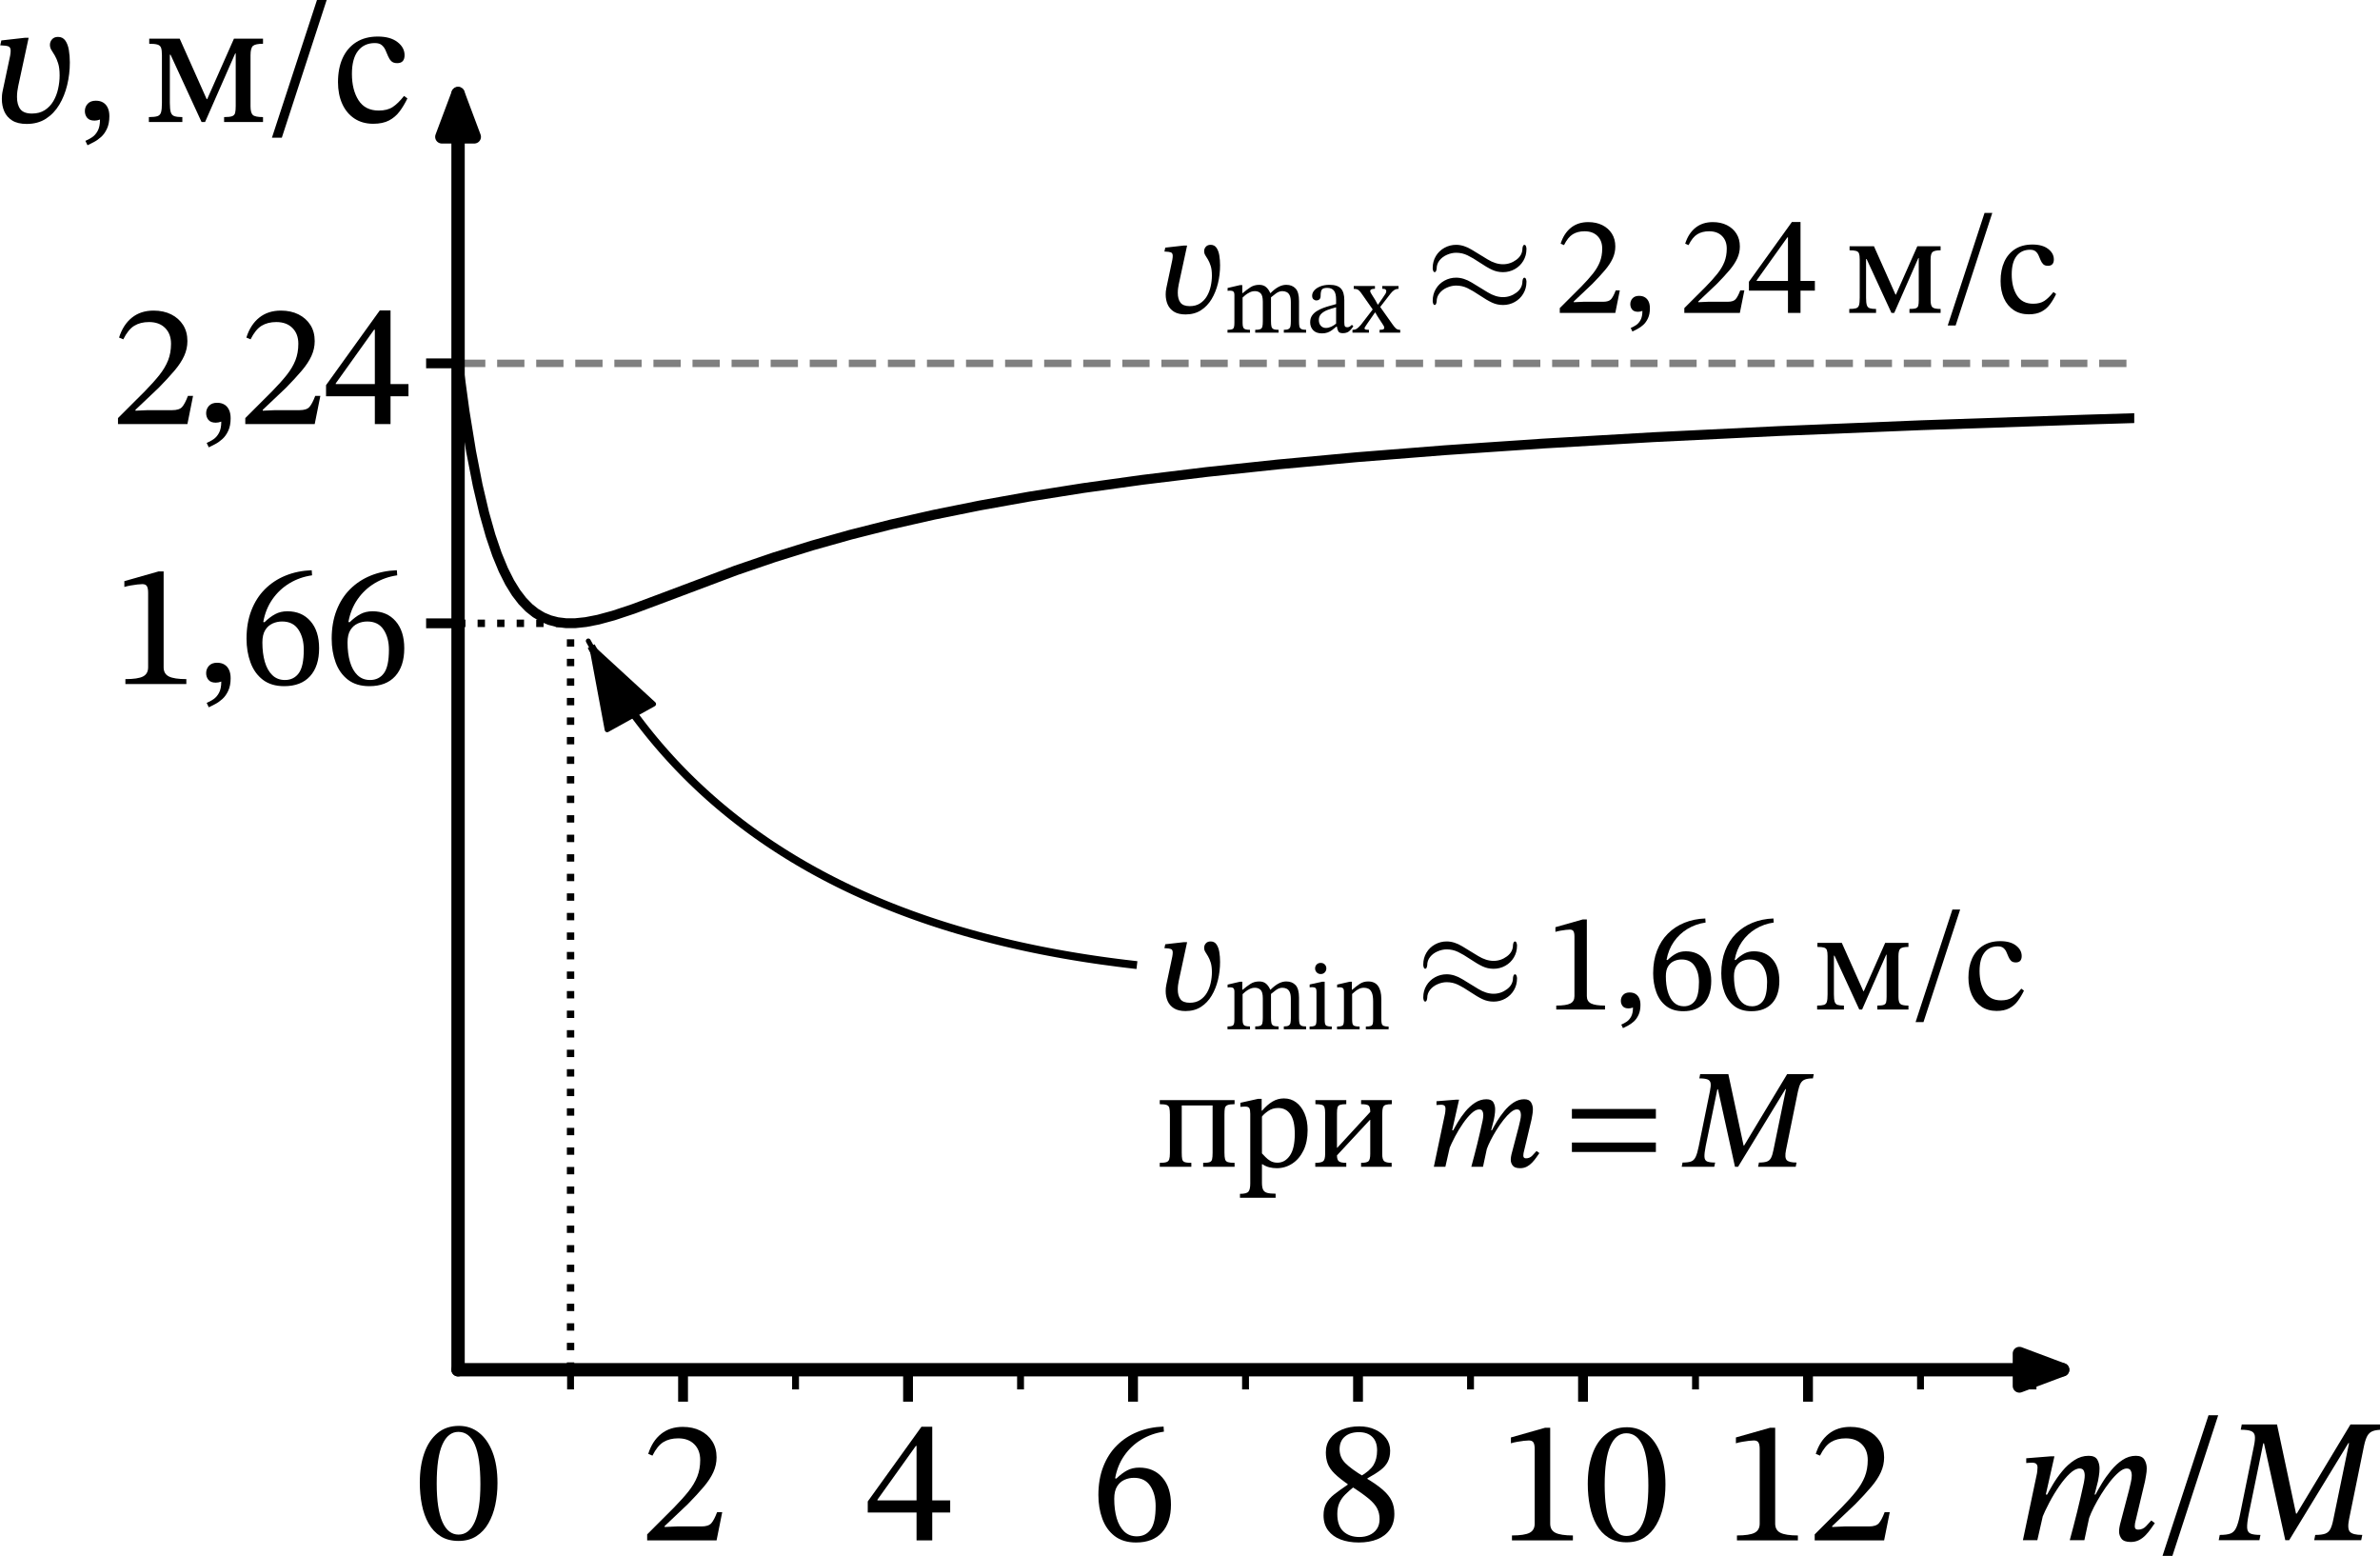 <?xml version="1.0" encoding="UTF-8" standalone="no"?>
<svg
   width="484.233pt"
   height="316.4pt"
   viewBox="0 0 484.233 316.4"
   version="1.1"
   id="svg79"
   sodipodi:docname="536t2.svg"
   xmlns:inkscape="http://www.inkscape.org/namespaces/inkscape"
   xmlns:sodipodi="http://sodipodi.sourceforge.net/DTD/sodipodi-0.dtd"
   xmlns:xlink="http://www.w3.org/1999/xlink"
   xmlns="http://www.w3.org/2000/svg"
   xmlns:svg="http://www.w3.org/2000/svg"
   xmlns:rdf="http://www.w3.org/1999/02/22-rdf-syntax-ns#"
   xmlns:cc="http://creativecommons.org/ns#"
   xmlns:dc="http://purl.org/dc/elements/1.1/">
  <sodipodi:namedview
     id="namedview79"
     pagecolor="#ffffff"
     bordercolor="#000000"
     borderopacity="0.25"
     inkscape:showpageshadow="2"
     inkscape:pageopacity="0.0"
     inkscape:pagecheckerboard="0"
     inkscape:deskcolor="#d1d1d1"
     inkscape:document-units="pt" />
  <defs
     id="defs1">
    <style
       type="text/css"
       id="style1">*{stroke-linejoin: round; stroke-linecap: butt}</style>
  </defs>
  <g
     id="figure_1"
     transform="translate(-9.404,-7.058)">
    <g
       id="axes_1">
      <g
         id="line2d_1">
        <path
           d="m 239.93,203.268 -1.613,-0.19 -1.603,-0.199 -1.593,-0.208 -1.582,-0.218 -1.572,-0.227 -1.562,-0.236 -1.552,-0.246 -1.541,-0.255 -1.531,-0.264 -1.521,-0.274 -1.51,-0.283 -1.5,-0.292 -1.49,-0.302 -1.48,-0.311 -1.469,-0.32 -1.459,-0.33 -1.449,-0.339 -1.439,-0.348 -1.428,-0.358 -1.418,-0.367 -1.408,-0.376 -1.397,-0.386 -1.387,-0.395 -1.377,-0.404 -1.367,-0.414 -1.356,-0.423 -1.346,-0.432 -1.336,-0.442 -1.326,-0.451 -1.315,-0.461 -1.305,-0.47 -1.295,-0.479 -1.284,-0.489 -1.274,-0.498 -1.264,-0.507 -1.254,-0.517 -1.243,-0.526 -1.233,-0.535 -1.223,-0.545 -1.212,-0.554 -1.202,-0.563 -1.192,-0.573 -1.182,-0.582 -1.171,-0.591 -1.161,-0.601 -1.151,-0.61 -1.141,-0.619 -1.13,-0.629 -1.12,-0.638 -1.11,-0.647 -1.099,-0.657 -1.089,-0.666 -1.079,-0.675 -1.069,-0.685 -1.058,-0.694 -1.048,-0.703 -1.038,-0.713 -1.028,-0.722 -1.017,-0.731 -1.007,-0.741 -0.997,-0.75 -0.986,-0.759 -0.976,-0.769 -0.966,-0.778 -0.956,-0.787 -0.945,-0.797 -0.935,-0.806 -0.925,-0.815 -0.914,-0.825 -0.904,-0.834 -0.894,-0.844 -0.884,-0.853 -0.873,-0.862 -0.863,-0.872 -0.853,-0.881 -0.843,-0.89 -0.832,-0.9 -0.822,-0.909 -0.812,-0.918 -0.801,-0.928 -0.791,-0.937 -0.781,-0.946 -0.771,-0.956 -0.76,-0.965 -0.75,-0.974 -0.74,-0.984 -0.73,-0.993 -0.719,-1.002 -0.709,-1.012 -0.699,-1.021 -0.688,-1.03 -0.678,-1.04 -0.668,-1.049 -0.658,-1.058 -0.647,-1.068 -0.637,-1.077 -0.627,-1.086 -0.617,-1.096 -0.606,-1.105"
           clip-path="url(#p17556752ca)"
           style="fill:none;stroke:#000000;stroke-width:1.6;stroke-linecap:square"
           id="path3" />
      </g>
      <g
         id="matplotlib.axis_1">
        <g
           id="xtick_1">
          <g
             id="line2d_2">
            <defs
               id="defs3">
              <path
                 id="m178220f206"
                 d="M 0,0 V 6.5"
                 style="stroke:#000000;stroke-width:2" />
            </defs>
            <g
               id="g3">
              <use
                 xlink:href="#m178220f206"
                 x="148.377"
                 y="285.666"
                 style="stroke:#000000;stroke-width:2"
                 id="use3" />
            </g>
          </g>
          <g
             id="text_1">
            <!-- 2 -->
            <g
               transform="matrix(0.35,0,0,-0.35,139.714,320.374)"
               id="g4">
              <defs
                 id="defs4">
                <path
                   id="STIXTwoText-32"
                   d="M 2765,0 H 243 v 218 l 973,972 q 320,327 531,592 211,266 317,535 106,269 106,601 0,359 -215,573 -214,215 -585,215 -314,0 -535,-135 -221,-134 -400,-493 l -153,64 q 147,468 467,724 320,256 787,256 365,0 640,-138 275,-138 432,-384 157,-246 157,-586 0,-281 -119,-541 -118,-259 -352,-534 -233,-275 -572,-621 L 877,518 v -32 l 448,20 h 889 q 256,0 358,115 103,115 212,403 h 186 z"
                   transform="scale(0.016)" />
              </defs>
              <use
                 xlink:href="#STIXTwoText-32"
                 id="use4" />
            </g>
          </g>
        </g>
        <g
           id="xtick_2">
          <g
             id="line2d_3">
            <g
               id="g5">
              <use
                 xlink:href="#m178220f206"
                 x="194.154"
                 y="285.666"
                 style="stroke:#000000;stroke-width:2"
                 id="use5" />
            </g>
          </g>
          <g
             id="text_2">
            <!-- 4 -->
            <g
               transform="matrix(0.35,0,0,-0.35,185.491,320.374)"
               id="g6">
              <defs
                 id="defs5">
                <path
                   id="STIXTwoText-34"
                   d="M 2426,0 H 1856 V 1011 H 83 v 403 l 1952,2714 h 391 V 1453 h 652 V 1011 H 2426 Z M 435,1478 v -25 h 1421 v 1977 h -26 z"
                   transform="scale(0.016)" />
              </defs>
              <use
                 xlink:href="#STIXTwoText-34"
                 id="use6" />
            </g>
          </g>
        </g>
        <g
           id="xtick_3">
          <g
             id="line2d_4">
            <g
               id="g7">
              <use
                 xlink:href="#m178220f206"
                 x="239.93"
                 y="285.666"
                 style="stroke:#000000;stroke-width:2"
                 id="use7" />
            </g>
          </g>
          <g
             id="text_3">
            <!-- 6 -->
            <g
               transform="matrix(0.35,0,0,-0.35,231.268,320.374)"
               id="g8">
              <defs
                 id="defs7">
                <path
                   id="STIXTwoText-36"
                   d="m 1658,-77 q -474,0 -778,233 -304,234 -448,628 -144,394 -144,861 0,576 176,1030 176,455 493,771 317,317 749,493 432,176 950,195 l 13,-185 Q 2221,3885 1849,3661 1478,3437 1228,3078 979,2720 896,2253 l 45,-7 q 198,192 390,294 192,103 442,103 525,0 838,-359 314,-358 314,-985 0,-653 -330,-1015 -329,-361 -937,-361 z m 25,224 q 320,0 502,246 183,247 183,855 0,435 -195,729 -195,295 -592,295 -186,0 -349,-74 -163,-73 -266,-240 -102,-166 -102,-448 0,-396 89,-704 90,-307 272,-483 183,-176 458,-176 z"
                   transform="scale(0.016)" />
              </defs>
              <use
                 xlink:href="#STIXTwoText-36"
                 id="use8" />
            </g>
          </g>
        </g>
        <g
           id="xtick_4">
          <g
             id="line2d_5">
            <g
               id="g9">
              <use
                 xlink:href="#m178220f206"
                 x="285.707"
                 y="285.666"
                 style="stroke:#000000;stroke-width:2"
                 id="use9" />
            </g>
          </g>
          <g
             id="text_4">
            <!-- 8 -->
            <g
               transform="matrix(0.35,0,0,-0.35,277.045,320.374)"
               id="g10">
              <defs
                 id="defs9">
                <path
                   id="STIXTwoText-38"
                   d="M 1574,-77 Q 1203,-77 915,32 627,141 460,361 294,582 294,909 q 0,256 96,432 96,176 291,329 196,154 490,352 v 77 l 250,-134 Q 1222,1805 1081,1664 941,1523 867,1356 794,1190 794,960 q 0,-429 220,-634 221,-204 586,-204 198,0 364,73 167,74 266,218 100,144 100,361 0,212 -87,384 -86,173 -314,362 -227,189 -649,458 l -32,12 q -358,244 -547,429 -189,186 -256,368 -67,183 -67,407 0,294 156,505 157,211 432,326 276,116 628,116 320,0 572,-116 253,-115 400,-313 148,-198 148,-454 0,-231 -84,-398 -83,-166 -262,-304 -179,-137 -480,-303 v -77 l -269,141 q 359,205 490,419 131,214 131,534 0,320 -176,490 -176,170 -483,170 -327,0 -516,-164 -188,-163 -188,-457 0,-295 211,-506 211,-211 678,-493 l 45,-32 q 403,-236 633,-438 231,-202 327,-407 96,-204 96,-473 0,-333 -163,-567 Q 2541,160 2249,41 1958,-77 1574,-77 Z"
                   transform="scale(0.016)" />
              </defs>
              <use
                 xlink:href="#STIXTwoText-38"
                 id="use10" />
            </g>
          </g>
        </g>
        <g
           id="xtick_5">
          <g
             id="line2d_6">
            <g
               id="g11">
              <use
                 xlink:href="#m178220f206"
                 x="331.484"
                 y="285.666"
                 style="stroke:#000000;stroke-width:2"
                 id="use11" />
            </g>
          </g>
          <g
             id="text_5">
            <!-- 10 -->
            <g
               transform="matrix(0.35,0,0,-0.35,314.159,320.374)"
               id="g13">
              <defs
                 id="defs11">
                <path
                   id="STIXTwoText-31"
                   d="M 2726,0 H 512 v 179 q 454,0 640,96 186,96 186,333 v 2707 q 0,167 -45,240 -45,74 -167,74 -64,0 -179,-13 -115,-13 -243,-36 -128,-22 -230,-54 v 212 l 1241,352 h 186 V 608 q 0,-237 192,-333 192,-96 633,-96 z"
                   transform="scale(0.016)" />
                <path
                   id="STIXTwoText-30"
                   d="M 1581,-70 Q 1197,-70 928,99 659,269 492,563 326,858 249,1242 q -76,384 -76,806 0,608 163,1072 163,464 480,726 317,263 778,263 416,0 729,-247 314,-246 493,-710 179,-464 179,-1123 0,-410 -80,-788 Q 2835,864 2665,569 2496,275 2227,102 1958,-70 1581,-70 Z m 0,230 q 377,0 585,454 208,455 208,1376 0,973 -202,1437 -201,464 -598,464 -377,0 -582,-461 Q 787,2970 787,2016 787,1088 992,624 1197,160 1581,160 Z"
                   transform="scale(0.016)" />
              </defs>
              <use
                 xlink:href="#STIXTwoText-31"
                 id="use12" />
              <use
                 xlink:href="#STIXTwoText-30"
                 x="49.5"
                 id="use13" />
            </g>
          </g>
        </g>
        <g
           id="xtick_6">
          <g
             id="line2d_7">
            <g
               id="g14">
              <use
                 xlink:href="#m178220f206"
                 x="377.261"
                 y="285.666"
                 style="stroke:#000000;stroke-width:2"
                 id="use14" />
            </g>
          </g>
          <g
             id="text_6">
            <!-- 12 -->
            <g
               transform="matrix(0.35,0,0,-0.35,359.936,320.374)"
               id="g16">
              <use
                 xlink:href="#STIXTwoText-31"
                 id="use15" />
              <use
                 xlink:href="#STIXTwoText-32"
                 x="49.5"
                 id="use16" />
            </g>
          </g>
        </g>
        <g
           id="xtick_7">
          <g
             id="line2d_8" />
          <g
             id="text_7">
            <!-- $~\,~m/M$ -->
            <g
               transform="matrix(0.35,0,0,-0.35,395.162,320.374)"
               id="g19">
              <defs
                 id="defs16">
                <path
                   id="STIXTwoText-Italic-6d"
                   d="m 4230,-64 q -243,0 -333,118 -89,119 -89,260 0,76 13,150 13,74 19,99 l 326,1242 q 32,128 67,284 36,157 36,260 0,109 -39,182 -38,74 -147,74 -121,0 -278,-132 -157,-131 -324,-342 -166,-211 -320,-458 -153,-246 -268,-473 -115,-227 -173,-394 l 218,826 q 96,186 243,429 147,243 336,473 189,231 416,381 227,151 483,151 230,0 313,-141 84,-141 84,-314 0,-121 -26,-262 -25,-141 -38,-211 L 4397,659 q 0,0 -10,-48 -9,-48 -9,-105 0,-122 121,-122 167,0 285,121 118,122 195,212 l 128,-96 Q 5043,531 4963,416 4883,301 4777,189 4672,77 4537,6 4403,-64 4230,-64 Z M 838,0 H 314 l 512,2432 q 0,0 9,70 10,71 10,141 0,83 -45,128 -45,45 -160,45 -64,0 -135,-7 -70,-6 -70,-6 v 173 l 877,70 h 147 L 1146,1658 h 70 z m 1709,0 h -531 q 70,256 137,515 68,259 132,518 64,260 124,522 61,263 119,531 0,0 16,93 16,93 16,170 0,109 -39,182 -38,74 -147,74 -160,0 -352,-180 -192,-179 -387,-461 -195,-281 -362,-598 -166,-316 -275,-585 l 160,806 q 96,186 243,435 148,250 343,487 195,237 438,397 244,160 519,160 237,0 317,-141 80,-141 80,-314 0,-141 -26,-295 -26,-153 -32,-178 l -122,-480 h 90 L 2720,806 Z"
                   transform="scale(0.016)" />
                <path
                   id="STIXTwoText-2f"
                   d="M 589,-570 H 230 l 1671,5108 h 352 z"
                   transform="scale(0.016)" />
                <path
                   id="STIXTwoText-Italic-4d"
                   d="M 1331,0 H -147 l 38,192 q 250,0 384,48 135,48 211,208 77,160 141,486 l 506,2490 q 51,243 32,368 -19,125 -138,173 -118,48 -374,48 l 38,192 H 1971 L 2662,966 h 26 l 1952,3239 h 1210 l -39,-192 q -224,0 -355,-48 -131,-48 -202,-173 -70,-125 -121,-362 L 4589,762 q -71,-352 35,-461 106,-109 445,-109 L 5030,0 H 3322 l 38,192 q 237,0 361,45 125,45 189,169 64,125 109,356 l 570,2764 h -26 L 2413,0 h -141 l -774,3520 h -26 L 941,934 q -64,-326 -55,-486 10,-160 125,-208 115,-48 359,-48 z"
                   transform="scale(0.016)" />
              </defs>
              <use
                 xlink:href="#STIXTwoText-Italic-6d"
                 transform="translate(68.75,0.094)"
                 id="use17" />
              <use
                 xlink:href="#STIXTwoText-2f"
                 transform="translate(151.25,0.094)"
                 id="use18" />
              <use
                 xlink:href="#STIXTwoText-Italic-4d"
                 transform="translate(189.95,0.094)"
                 id="use19" />
            </g>
          </g>
        </g>
        <g
           id="xtick_8">
          <g
             id="line2d_9" />
          <g
             id="text_8">
            <!-- $0$ -->
            <g
               transform="matrix(0.35,0,0,-0.35,93.85,320.374)"
               id="g20">
              <use
                 xlink:href="#STIXTwoText-30"
                 transform="translate(0,0.797)"
                 id="use20" />
            </g>
          </g>
        </g>
        <g
           id="xtick_9">
          <g
             id="line2d_10">
            <defs
               id="defs20">
              <path
                 id="m40b1e13248"
                 d="M 0,0 V 4"
                 style="stroke:#000000;stroke-width:1.4" />
            </defs>
            <g
               id="g21">
              <use
                 xlink:href="#m40b1e13248"
                 x="125.488"
                 y="285.666"
                 style="stroke:#000000;stroke-width:1.4"
                 id="use21" />
            </g>
          </g>
        </g>
        <g
           id="xtick_10">
          <g
             id="line2d_11">
            <g
               id="g22">
              <use
                 xlink:href="#m40b1e13248"
                 x="171.265"
                 y="285.666"
                 style="stroke:#000000;stroke-width:1.4"
                 id="use22" />
            </g>
          </g>
        </g>
        <g
           id="xtick_11">
          <g
             id="line2d_12">
            <g
               id="g23">
              <use
                 xlink:href="#m40b1e13248"
                 x="217.042"
                 y="285.666"
                 style="stroke:#000000;stroke-width:1.4"
                 id="use23" />
            </g>
          </g>
        </g>
        <g
           id="xtick_12">
          <g
             id="line2d_13">
            <g
               id="g24">
              <use
                 xlink:href="#m40b1e13248"
                 x="262.819"
                 y="285.666"
                 style="stroke:#000000;stroke-width:1.4"
                 id="use24" />
            </g>
          </g>
        </g>
        <g
           id="xtick_13">
          <g
             id="line2d_14">
            <g
               id="g25">
              <use
                 xlink:href="#m40b1e13248"
                 x="308.595"
                 y="285.666"
                 style="stroke:#000000;stroke-width:1.4"
                 id="use25" />
            </g>
          </g>
        </g>
        <g
           id="xtick_14">
          <g
             id="line2d_15">
            <g
               id="g26">
              <use
                 xlink:href="#m40b1e13248"
                 x="354.372"
                 y="285.666"
                 style="stroke:#000000;stroke-width:1.4"
                 id="use26" />
            </g>
          </g>
        </g>
        <g
           id="xtick_15">
          <g
             id="line2d_16">
            <g
               id="g27">
              <use
                 xlink:href="#m40b1e13248"
                 x="400.149"
                 y="285.666"
                 style="stroke:#000000;stroke-width:1.4"
                 id="use27" />
            </g>
          </g>
        </g>
        <g
           id="xtick_16">
          <g
             id="line2d_17">
            <g
               id="g28">
              <use
                 xlink:href="#m40b1e13248"
                 x="423.037"
                 y="285.666"
                 style="stroke:#000000;stroke-width:1.4"
                 id="use28" />
            </g>
          </g>
        </g>
      </g>
      <g
         id="matplotlib.axis_2">
        <g
           id="ytick_1">
          <g
             id="line2d_18">
            <defs
               id="defs28">
              <path
                 id="m26080e538e"
                 d="M 0,0 H -6.5"
                 style="stroke:#000000;stroke-width:2" />
            </defs>
            <g
               id="g29">
              <use
                 xlink:href="#m26080e538e"
                 x="102.6"
                 y="133.842"
                 style="stroke:#000000;stroke-width:2"
                 id="use29" />
            </g>
          </g>
          <g
             id="text_9">
            <!-- 1,66 -->
            <g
               transform="matrix(0.35,0,0,-0.35,32.05,146.195)"
               id="g33">
              <defs
                 id="defs29">
                <path
                   id="STIXTwoText-2c"
                   d="m 448,-845 -77,160 q 122,51 243,131 122,80 205,234 83,154 83,410 Q 800,51 704,51 518,51 435,153 q -83,103 -83,244 0,153 102,265 103,112 295,112 160,0 268,-67 109,-67 167,-192 58,-125 58,-304 0,-269 -87,-454 Q 1069,-429 941,-544 813,-659 678,-729 544,-800 448,-845 Z"
                   transform="scale(0.016)" />
              </defs>
              <use
                 xlink:href="#STIXTwoText-31"
                 id="use30" />
              <use
                 xlink:href="#STIXTwoText-2c"
                 x="49.5"
                 id="use31" />
              <use
                 xlink:href="#STIXTwoText-36"
                 x="74"
                 id="use32" />
              <use
                 xlink:href="#STIXTwoText-36"
                 x="123.5"
                 id="use33" />
            </g>
          </g>
        </g>
        <g
           id="ytick_2">
          <g
             id="line2d_19">
            <g
               id="g34">
              <use
                 xlink:href="#m26080e538e"
                 x="102.6"
                 y="80.964"
                 style="stroke:#000000;stroke-width:2"
                 id="use34" />
            </g>
          </g>
          <g
             id="text_10">
            <!-- 2,24 -->
            <g
               transform="matrix(0.35,0,0,-0.35,32.05,93.318)"
               id="g38">
              <use
                 xlink:href="#STIXTwoText-32"
                 id="use35" />
              <use
                 xlink:href="#STIXTwoText-2c"
                 x="49.5"
                 id="use36" />
              <use
                 xlink:href="#STIXTwoText-32"
                 x="74"
                 id="use37" />
              <use
                 xlink:href="#STIXTwoText-34"
                 x="123.5"
                 id="use38" />
            </g>
          </g>
        </g>
        <g
           id="ytick_3">
          <g
             id="line2d_20" />
          <g
             id="text_11">
            <!-- $ʋ, \text{м/с}$ -->
            <g
               transform="matrix(0.35,0,0,-0.35,7.2,31.908)"
               id="g43">
              <defs
                 id="defs38">
                <path
                   id="STIXTwoText-Italic-28b"
                   d="m 1363,-70 q -326,0 -525,124 -198,125 -288,330 -89,205 -89,454 0,58 6,138 7,80 26,163 l 269,1267 q 19,109 19,180 0,128 -80,160 -80,32 -266,38 -6,0 -13,0 -6,0 -19,0 l 39,179 851,96 h 141 L 1056,1306 q -19,-90 -32,-189 -13,-99 -13,-208 0,-282 121,-442 122,-160 423,-160 275,0 467,125 192,125 310,326 119,202 173,448 55,247 55,484 0,275 -55,444 -54,170 -121,282 -67,112 -122,198 -54,87 -54,189 0,115 77,201 77,87 217,87 173,0 266,-135 93,-134 128,-345 35,-211 35,-448 0,-422 -96,-819 Q 2739,947 2547,627 2355,307 2060,118 1766,-70 1363,-70 Z"
                   transform="scale(0.016)" />
                <path
                   id="STIXTwoText-43c"
                   d="M 1331,0 H 115 v 179 q 205,0 307,32 103,32 135,141 32,109 32,339 v 1741 q 0,179 -32,265 -32,87 -132,116 -99,29 -297,29 v 185 H 1235 L 2214,832 h 20 l 972,2195 h 1056 v -185 q -268,0 -361,-74 -93,-74 -93,-342 V 576 q 0,-237 80,-317 80,-80 374,-80 V 0 H 2848 v 179 q 205,0 291,32 87,32 109,118 22,87 22,247 v 1914 h -19 L 2157,0 H 2029 L 902,2445 H 877 V 691 q 0,-230 35,-339 35,-109 134,-141 100,-32 285,-32 z"
                   transform="scale(0.016)" />
                <path
                   id="STIXTwoText-441"
                   d="m 2611,947 122,-89 Q 2611,602 2454,390 2298,179 2067,57 1837,-64 1491,-64 1094,-64 806,128 518,320 364,662 q -153,343 -153,784 0,506 169,877 170,371 493,576 324,205 785,205 454,0 713,-199 259,-198 259,-479 0,-141 -67,-215 -67,-73 -201,-73 -141,0 -215,73 -73,74 -118,182 -45,109 -93,218 -48,109 -135,182 -86,74 -252,74 -391,0 -612,-285 -220,-284 -220,-835 0,-582 240,-957 240,-374 733,-374 313,0 508,128 196,128 413,403 z"
                   transform="scale(0.016)" />
              </defs>
              <use
                 xlink:href="#STIXTwoText-Italic-28b"
                 transform="translate(0,0.094)"
                 id="use39" />
              <use
                 xlink:href="#STIXTwoText-2c"
                 transform="translate(50,0.094)"
                 id="use40" />
              <use
                 xlink:href="#STIXTwoText-43c"
                 transform="translate(91,0.094)"
                 id="use41" />
              <use
                 xlink:href="#STIXTwoText-2f"
                 transform="translate(160.7,0.094)"
                 id="use42" />
              <use
                 xlink:href="#STIXTwoText-441"
                 transform="translate(199.4,0.094)"
                 id="use43" />
            </g>
          </g>
        </g>
      </g>
      <g
         id="line2d_21">
        <path
           d="m 102.602,80.964 1.33,9.795 1.33,8.176 1.33,6.815 1.33,5.668 1.296,4.589 1.296,3.807 1.296,3.142 1.296,2.576 1.296,2.095 1.296,1.686 1.33,1.37 1.364,1.083 1.398,0.826 1.467,0.607 1.569,0.406 1.705,0.208 1.91,0.002 2.149,-0.224 2.524,-0.492 3.104,-0.843 4.059,-1.348 6.378,-2.383 14.461,-5.442 7.845,-2.68 7.674,-2.386 7.845,-2.206 8.22,-2.079 8.731,-1.977 9.345,-1.886 10.096,-1.808 10.948,-1.732 11.972,-1.665 13.131,-1.599 14.495,-1.537 16.064,-1.476 17.906,-1.418 20.021,-1.358 22.545,-1.301 25.478,-1.243 28.991,-1.187 33.22,-1.133 9.993,-0.302 v 0"
           clip-path="url(#p17556752ca)"
           style="fill:none;stroke:#000000;stroke-width:2;stroke-linecap:square"
           id="path43" />
      </g>
      <g
         id="line2d_22">
        <path
           d="M 125.488,285.666 V 133.842"
           clip-path="url(#p17556752ca)"
           style="fill:none;stroke:#000000;stroke-width:1.5;stroke-dasharray:1.5, 2.475;stroke-dashoffset:0"
           id="path44" />
      </g>
      <g
         id="line2d_23">
        <path
           d="m 102.6,133.842 h 22.888"
           clip-path="url(#p17556752ca)"
           style="fill:none;stroke:#000000;stroke-width:1.5;stroke-dasharray:1.5, 2.475;stroke-dashoffset:0"
           id="path45" />
      </g>
      <g
         id="line2d_24">
        <path
           d="M 102.6,80.964 H 443.637"
           clip-path="url(#p17556752ca)"
           style="fill:none;stroke:#808080;stroke-width:1.5;stroke-dasharray:5.55, 2.4;stroke-dashoffset:0"
           id="path46" />
      </g>
      <g
         id="text_12">
        <!-- $ʋ_\text{max}\approx 2,24\;\text{м/с}$ -->
        <g
           transform="matrix(0.28,0,0,-0.28,244.508,70.729)"
           id="g57">
          <defs
             id="defs46">
            <path
               id="STIXTwoText-6d"
               d="M 3520,0 H 2003 v 186 q 231,0 333,44 102,45 131,166 29,122 29,346 v 1268 q 0,409 -144,546 -144,138 -368,138 -179,0 -336,-77 -157,-76 -285,-179 -128,-102 -217,-192 l -52,320 h 96 q 263,224 506,381 243,157 570,157 288,0 464,-167 176,-166 265,-415 13,-20 19,-42 7,-22 13,-48 V 742 q 0,-217 29,-339 29,-121 131,-169 103,-48 333,-48 z M 1664,0 H 205 v 186 q 205,0 297,35 93,35 122,134 29,99 29,291 v 1792 q 0,173 -68,230 -67,58 -201,58 -70,0 -122,-6 -51,-6 -51,-6 v 185 l 800,186 h 154 v -589 l 19,-141 V 621 q 0,-179 38,-272 39,-93 141,-128 103,-35 301,-35 z M 5306,0 H 3859 v 186 q 218,0 314,57 96,58 118,182 23,125 23,317 v 1229 q 0,295 -74,448 -74,154 -199,214 -124,61 -278,61 -211,0 -416,-150 -205,-150 -371,-291 l -70,320 h 96 q 262,262 511,396 250,135 506,135 378,0 602,-237 224,-237 224,-819 V 742 q 0,-198 22,-323 23,-125 122,-179 99,-54 317,-54 z"
               transform="scale(0.016)" />
            <path
               id="STIXTwoText-61"
               d="m 1005,-45 q -371,0 -567,205 -195,205 -195,512 0,256 118,432 119,176 314,297 195,122 422,205 228,84 445,141 218,58 384,109 v 282 q 0,416 -144,592 -144,176 -432,176 -275,0 -352,-116 -76,-115 -76,-403 0,-147 -74,-221 -74,-73 -208,-73 -96,0 -183,73 -86,74 -86,234 0,179 137,339 138,160 391,262 253,103 599,103 524,0 742,-243 218,-243 218,-743 V 666 q 0,-199 44,-257 45,-57 148,-57 89,0 162,45 74,45 138,115 l 96,-102 Q 2886,179 2742,73 2598,-32 2355,-32 q -224,0 -291,128 -67,128 -99,365 l -39,77 v 1107 q -288,-71 -544,-167 -256,-96 -416,-250 -160,-153 -160,-402 0,-237 128,-378 128,-141 333,-141 167,0 349,83 182,84 355,237 l 51,-230 h -76 Q 1798,269 1660,166 1523,64 1366,9 1210,-45 1005,-45 Z"
               transform="scale(0.016)" />
            <path
               id="STIXTwoText-78"
               d="M 3085,0 H 1747 v 186 q 167,0 234,28 67,29 67,112 0,64 -45,135 l -403,621 -160,281 -102,90 -704,1005 q -109,160 -186,243 -77,83 -160,112 -83,29 -218,29 v 185 h 1376 v -179 q -307,0 -307,-147 0,-51 38,-122 39,-70 112,-182 74,-112 183,-291 l 179,-333 103,-58 819,-1158 q 134,-192 233,-282 100,-89 279,-89 z M 1056,0 H -13 v 186 q 167,0 275,67 109,67 269,253 l 807,1049 198,-249 h -90 L 922,550 Q 877,474 822,397 768,320 768,282 q 0,-52 64,-74 64,-22 224,-22 z m 1408,2541 -710,-915 -186,198 h 83 l 301,435 q 128,179 179,269 51,90 51,166 0,71 -54,112 -54,42 -208,42 v 179 h 1056 v -185 q -160,0 -282,-80 -121,-80 -230,-221 z"
               transform="scale(0.016)" />
            <path
               id="Cmsy10-bc"
               d="m 447,359 q -69,0 -88,160 v 37 q 0,291 142,531 143,241 390,377 247,136 531,136 344,0 708,-221 364,-220 723,-442 360,-221 700,-221 328,0 604,203 277,203 277,522 19,159 91,159 72,0 91,-159 v -38 q 0,-290 -144,-531 -144,-241 -389,-377 -245,-136 -530,-136 -269,0 -505,111 -235,111 -553,325 -317,214 -558,330 -240,116 -515,116 -203,0 -413,-91 Q 800,1059 669,895 538,731 538,519 519,359 447,359 Z m 0,1491 q -69,0 -88,159 v 38 q 0,291 142,531 143,241 390,377 247,136 531,136 344,0 708,-221 364,-220 723,-441 360,-220 700,-220 328,0 604,203 277,204 277,519 19,160 91,160 72,0 91,-160 v -37 q 0,-291 -144,-532 -144,-240 -389,-376 -245,-136 -530,-136 -269,0 -505,111 -235,111 -553,325 -317,214 -558,329 -240,116 -515,116 -203,0 -413,-91 Q 800,2550 669,2386 538,2222 538,2009 519,1850 447,1850 Z"
               transform="scale(0.016)" />
          </defs>
          <use
             xlink:href="#STIXTwoText-Italic-28b"
             transform="translate(0,0.094)"
             id="use46" />
          <use
             xlink:href="#STIXTwoText-6d"
             transform="matrix(0.7,0,0,0.7,50,-14.278)"
             id="use47" />
          <use
             xlink:href="#STIXTwoText-61"
             transform="matrix(0.7,0,0,0.7,109.64,-14.278)"
             id="use48" />
          <use
             xlink:href="#STIXTwoText-78"
             transform="matrix(0.7,0,0,0.7,143.24,-14.278)"
             id="use49" />
          <use
             xlink:href="#Cmsy10-bc"
             transform="translate(195.665,0.094)"
             id="use50" />
          <use
             xlink:href="#STIXTwoText-32"
             transform="translate(289.851,0.094)"
             id="use51" />
          <use
             xlink:href="#STIXTwoText-2c"
             transform="translate(339.351,0.094)"
             id="use52" />
          <use
             xlink:href="#STIXTwoText-32"
             transform="translate(380.351,0.094)"
             id="use53" />
          <use
             xlink:href="#STIXTwoText-34"
             transform="translate(429.851,0.094)"
             id="use54" />
          <use
             xlink:href="#STIXTwoText-43c"
             transform="translate(502.268,0.094)"
             id="use55" />
          <use
             xlink:href="#STIXTwoText-2f"
             transform="translate(571.968,0.094)"
             id="use56" />
          <use
             xlink:href="#STIXTwoText-441"
             transform="translate(610.668,0.094)"
             id="use57" />
        </g>
      </g>
      <g
         id="patch_3">
        <path
           d="m 129.097,137.431 q -0.029,-0.052 0.708,1.278"
           clip-path="url(#p17556752ca)"
           style="fill:none;stroke:#000000;stroke-linecap:round"
           id="path57" />
        <path
           d="m 132.936,155.496 -3.131,-16.787 12.577,11.551 z"
           clip-path="url(#p17556752ca)"
           style="stroke:#000000;stroke-linecap:round"
           id="path58" />
      </g>
      <g
         id="text_13">
        <!-- $ʋ_\text{min}\approx 1{,}66\;\text{м/с}$ -->
        <g
           transform="matrix(0.28,0,0,-0.28,244.508,212.423)"
           id="g69">
          <defs
             id="defs58">
            <path
               id="STIXTwoText-69"
               d="M 1645,0 H 205 v 179 q 217,0 310,41 93,42 115,144 23,103 23,282 v 1786 q 0,205 -71,253 -70,48 -211,48 -64,0 -112,-7 -48,-6 -48,-6 v 186 l 807,179 h 166 V 646 q 0,-185 25,-288 26,-102 125,-141 100,-38 311,-38 z M 928,3584 q -160,0 -263,109 -102,109 -102,256 0,147 99,252 100,106 266,106 166,0 265,-106 100,-105 100,-252 0,-147 -100,-256 -99,-109 -265,-109 z"
               transform="scale(0.016)" />
            <path
               id="STIXTwoText-6e"
               d="M 3552,0 H 2074 v 179 q 230,0 329,41 99,42 121,144 23,103 23,282 v 1159 q 0,384 -87,576 -86,192 -220,252 -134,61 -282,61 -185,0 -333,-74 -147,-73 -265,-176 -118,-102 -221,-191 l -45,313 h 96 q 263,231 496,384 234,154 535,154 435,0 646,-295 211,-294 211,-844 V 646 q 0,-179 29,-282 29,-102 131,-144 103,-41 314,-41 z M 1670,0 H 205 v 179 q 217,0 310,41 93,42 115,144 23,103 23,282 v 1799 q 0,173 -71,227 -70,54 -198,54 -83,0 -128,-6 -45,-6 -45,-6 v 185 l 813,186 h 147 l -6,-589 19,-134 V 646 q 0,-179 25,-282 26,-102 128,-144 103,-41 333,-41 z"
               transform="scale(0.016)" />
          </defs>
          <use
             xlink:href="#STIXTwoText-Italic-28b"
             transform="translate(0,0.094)"
             id="use58" />
          <use
             xlink:href="#STIXTwoText-6d"
             transform="matrix(0.7,0,0,0.7,50,-14.278)"
             id="use59" />
          <use
             xlink:href="#STIXTwoText-69"
             transform="matrix(0.7,0,0,0.7,109.64,-14.278)"
             id="use60" />
          <use
             xlink:href="#STIXTwoText-6e"
             transform="matrix(0.7,0,0,0.7,129.59,-14.278)"
             id="use61" />
          <use
             xlink:href="#Cmsy10-bc"
             transform="translate(188.805,0.094)"
             id="use62" />
          <use
             xlink:href="#STIXTwoText-31"
             transform="translate(282.991,0.094)"
             id="use63" />
          <use
             xlink:href="#STIXTwoText-2c"
             transform="translate(332.491,0.094)"
             id="use64" />
          <use
             xlink:href="#STIXTwoText-36"
             transform="translate(356.991,0.094)"
             id="use65" />
          <use
             xlink:href="#STIXTwoText-36"
             transform="translate(406.491,0.094)"
             id="use66" />
          <use
             xlink:href="#STIXTwoText-43c"
             transform="translate(478.908,0.094)"
             id="use67" />
          <use
             xlink:href="#STIXTwoText-2f"
             transform="translate(548.608,0.094)"
             id="use68" />
          <use
             xlink:href="#STIXTwoText-441"
             transform="translate(587.308,0.094)"
             id="use69" />
        </g>
      </g>
      <g
         id="text_14">
        <!-- при $m=M$ -->
        <g
           transform="matrix(0.28,0,0,-0.28,244.508,244.467)"
           id="g76">
          <defs
             id="defs69">
            <path
               id="STIXTwoText-43f"
               d="M 1626,0 H 192 v 179 q 205,0 301,32 96,32 128,125 32,93 32,285 v 1753 q 0,199 -26,298 -25,99 -121,134 -96,36 -314,36 v 185 h 3398 v -185 q -224,0 -323,-42 -99,-42 -118,-141 -19,-99 -19,-285 V 640 q 0,-198 28,-298 29,-99 128,-131 100,-32 304,-32 V 0 H 2163 v 179 q 205,0 294,32 90,32 112,131 23,100 23,298 V 2784 H 1190 V 640 q 0,-198 22,-298 23,-99 116,-131 93,-32 298,-32 z"
               transform="scale(0.016)" />
            <path
               id="STIXTwoText-440"
               d="M 1760,-1408 H 141 v 179 q 301,0 384,100 83,99 83,367 v 3168 q 0,186 -42,256 -41,71 -201,71 -64,0 -135,-7 -70,-6 -70,-6 v 186 l 806,179 h 160 v -538 h 20 q 230,269 470,413 240,144 522,144 320,0 560,-183 240,-182 377,-505 138,-323 138,-746 0,-544 -189,-931 -189,-387 -509,-595 -320,-208 -704,-208 -179,0 -342,42 -163,41 -304,137 h -26 v -838 q 0,-205 51,-314 52,-109 186,-147 134,-38 384,-38 z m 83,1594 q 339,0 563,320 224,320 224,985 0,608 -198,893 -198,285 -557,285 -256,0 -451,-135 -195,-134 -285,-256 V 608 q 64,-64 160,-167 96,-102 230,-179 135,-76 314,-76 z"
               transform="scale(0.016)" />
            <path
               id="STIXTwoText-438"
               d="M 1613,0 H 205 v 179 q 269,0 358,73 90,74 90,330 v 1856 q 0,173 -29,259 -29,87 -122,116 -92,29 -291,29 v 185 h 1402 v -185 q -186,0 -279,-29 -92,-29 -118,-116 -26,-86 -26,-271 V 864 h 13 l 1498,1626 q 0,230 -77,291 -77,61 -339,61 v 185 h 1395 v -185 q -179,0 -275,-29 -96,-29 -128,-125 -32,-96 -32,-294 V 582 q 0,-256 92,-330 93,-73 337,-73 V 0 H 2285 v 179 q 256,0 336,73 80,74 80,330 v 1549 h -13 L 1190,518 q 0,-192 83,-266 84,-73 340,-73 z"
               transform="scale(0.016)" />
            <path
               id="STIXTwoText-20"
               transform="scale(0.016)"
               d="" />
            <path
               id="STIXTwoText-3d"
               d="M 4211,2189 H 397 v 435 h 3814 z m 0,-1517 H 397 v 429 h 3814 z"
               transform="scale(0.016)" />
          </defs>
          <use
             xlink:href="#STIXTwoText-43f"
             transform="translate(0,0.297)"
             id="use70" />
          <use
             xlink:href="#STIXTwoText-440"
             transform="translate(59.1,0.297)"
             id="use71" />
          <use
             xlink:href="#STIXTwoText-438"
             transform="translate(112.8,0.297)"
             id="use72" />
          <use
             xlink:href="#STIXTwoText-20"
             transform="translate(173.7,0.297)"
             id="use73" />
          <use
             xlink:href="#STIXTwoText-Italic-6d"
             transform="translate(197.2,0.297)"
             id="use74" />
          <use
             xlink:href="#STIXTwoText-3d"
             transform="translate(296.2,0.297)"
             id="use75" />
          <use
             xlink:href="#STIXTwoText-Italic-4d"
             transform="translate(384.7,0.297)"
             id="use76" />
        </g>
      </g>
      <g
         id="patch_4">
        <path
           d="m 102.6,285.666 q 170.518,0 326.467,0"
           style="fill:none;stroke:#000000;stroke-width:2.72;stroke-linecap:round"
           id="path76" />
        <path
           d="m 420.267,282.366 8.8,3.3 -8.8,3.3 z"
           style="stroke:#000000;stroke-width:2.72;stroke-linecap:round"
           id="path77" />
      </g>
      <g
         id="patch_5">
        <path
           d="m 102.6,285.666 q 0,-133.056 0,-259.574"
           style="fill:none;stroke:#000000;stroke-width:2.72;stroke-linecap:round"
           id="path78" />
        <path
           d="m 99.3,34.892 3.3,-8.8 3.3,8.8 z"
           style="stroke:#000000;stroke-width:2.72;stroke-linecap:round"
           id="path79" />
      </g>
    </g>
  </g>
  <defs
     id="defs79">
    <clipPath
       id="p17556752ca">
      <rect
         x="102.6"
         y="19.554"
         width="341.037"
         height="266.112"
         id="rect79" />
    </clipPath>
  </defs>
</svg>
